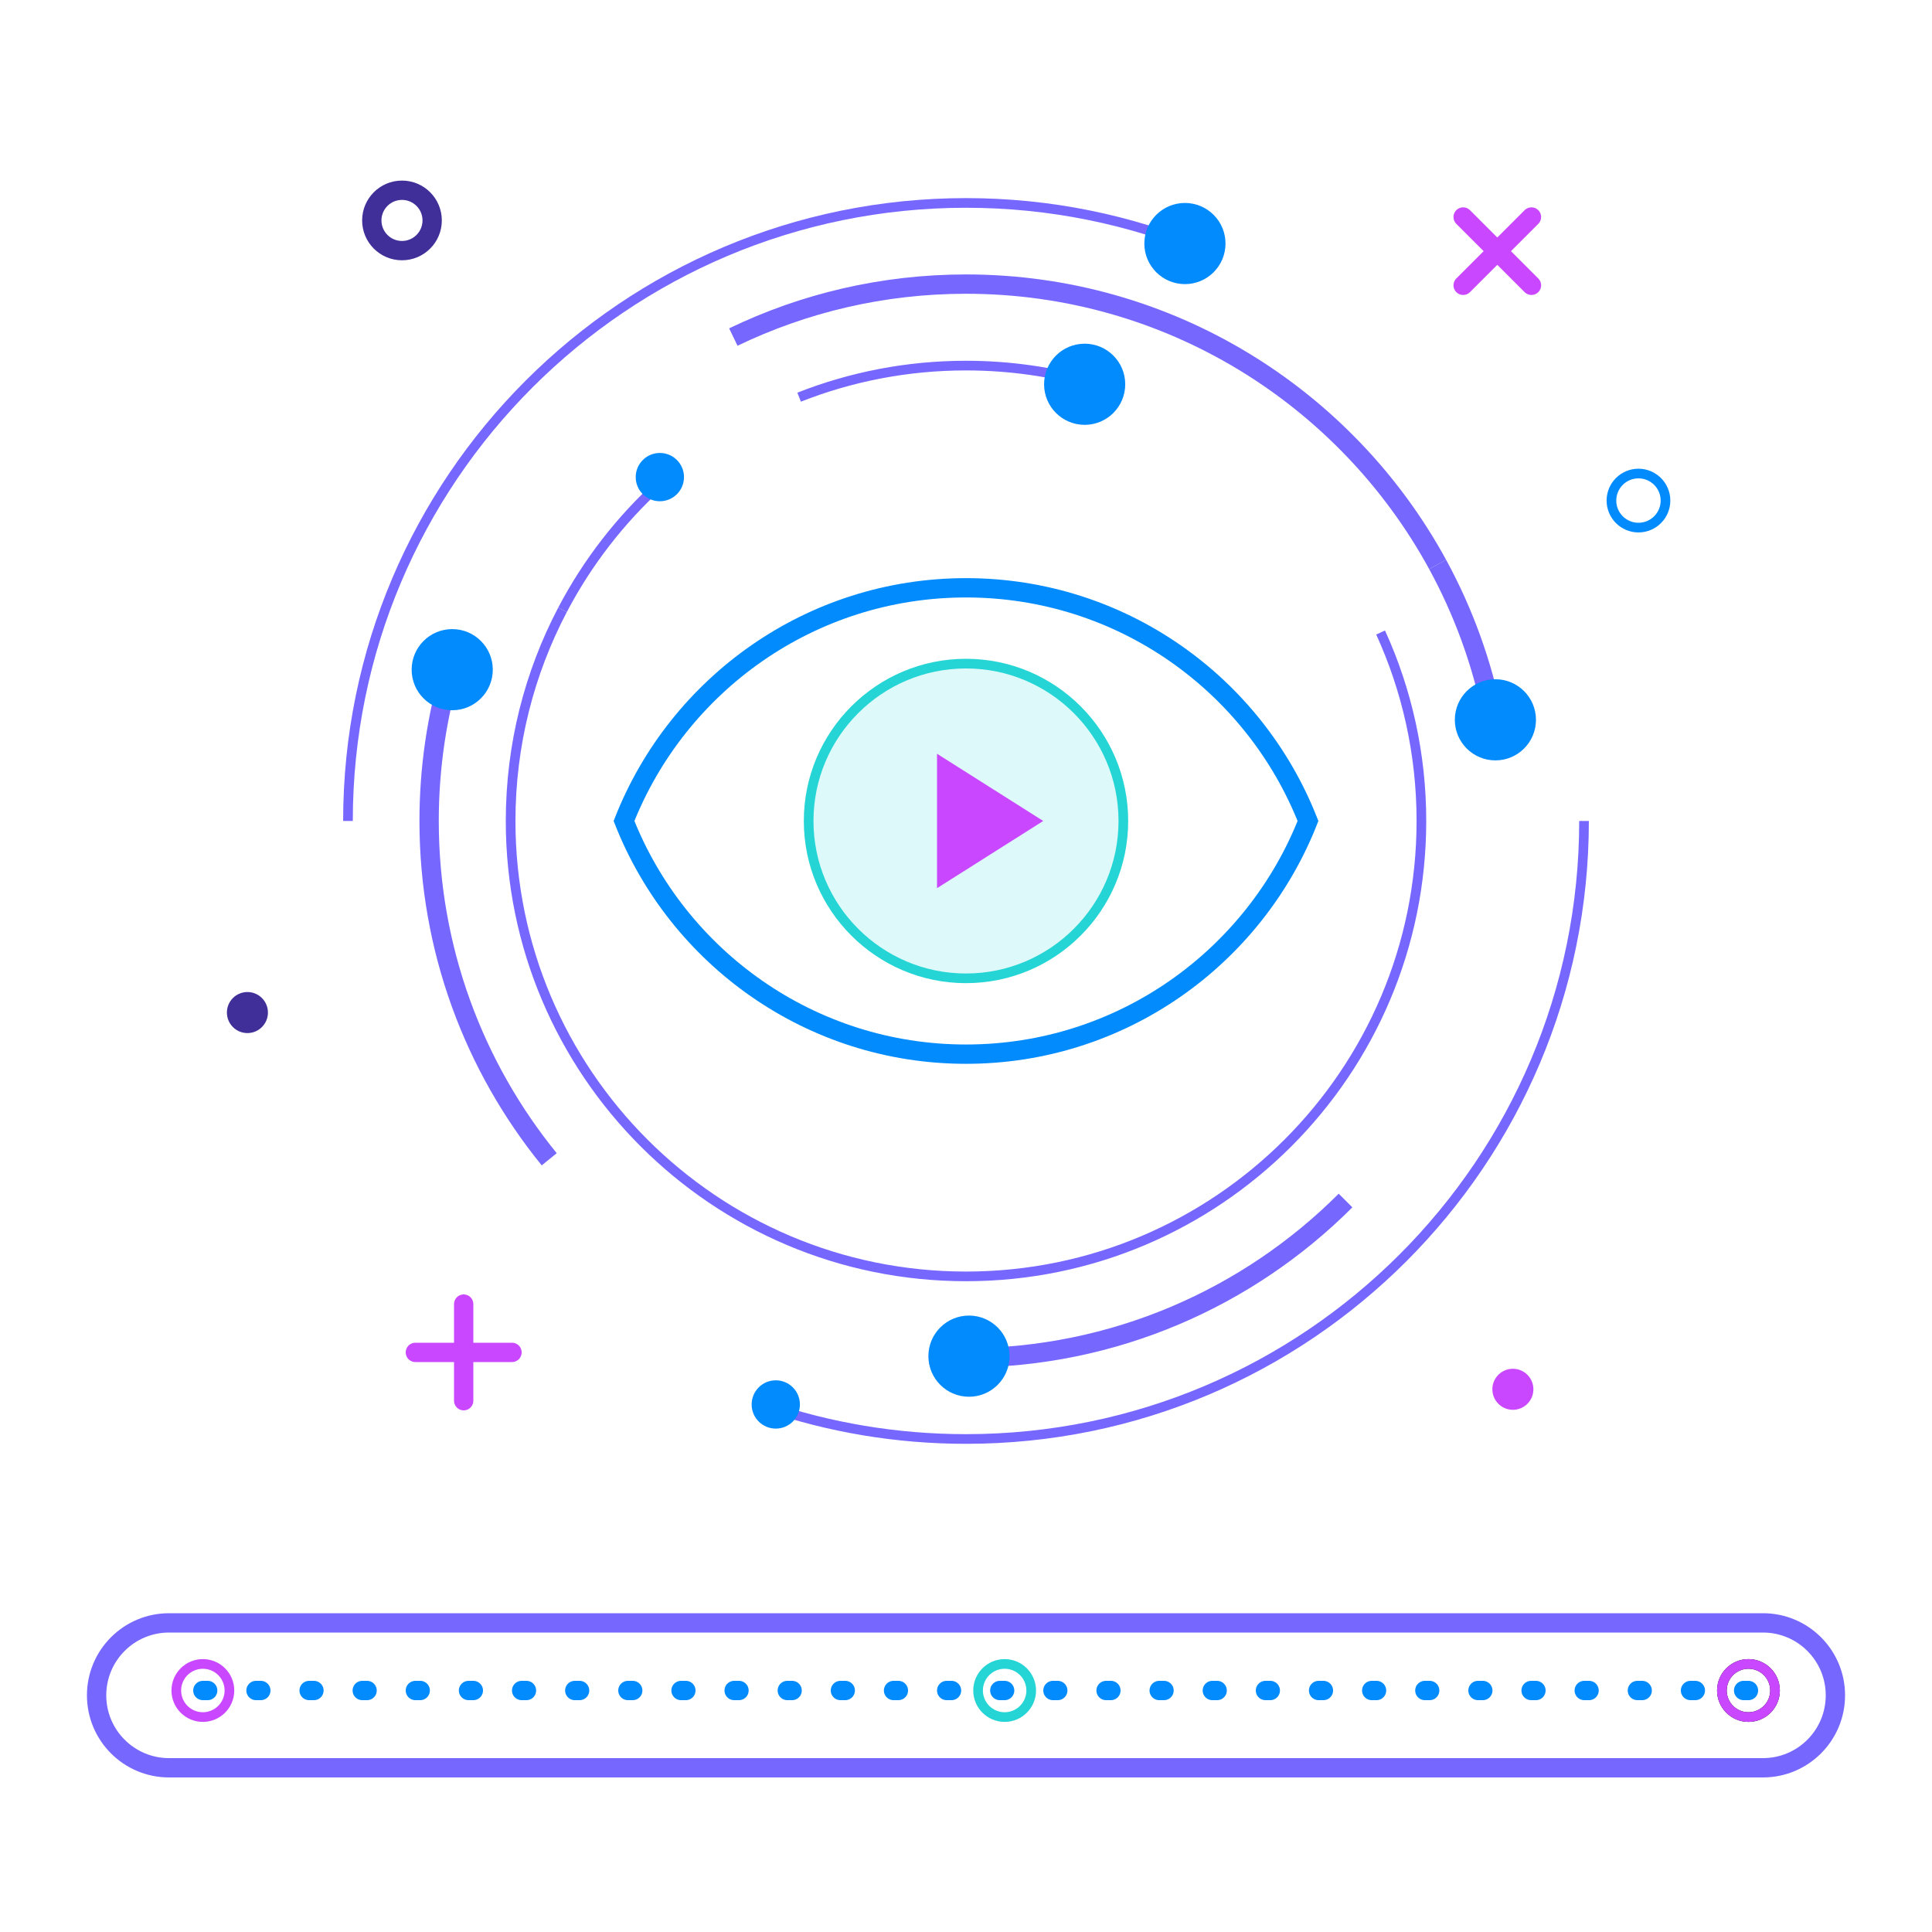 <?xml version="1.0" encoding="UTF-8"?> <!-- Generator: Adobe Illustrator 16.0.0, SVG Export Plug-In . SVG Version: 6.00 Build 0) --> <svg xmlns="http://www.w3.org/2000/svg" xmlns:xlink="http://www.w3.org/1999/xlink" id="Layer_1" x="0px" y="0px" width="200px" height="200px" viewBox="0 0 200 200" xml:space="preserve"> <path fill="none" stroke="#018BFC" stroke-width="2" stroke-miterlimit="10" d="M100,60.849c-16.092,0-29.835,10.009-35.403,24.138 c5.568,14.128,19.312,24.139,35.403,24.139s29.835-10.011,35.403-24.139C129.835,70.857,116.109,60.849,100,60.849z"></path> <path fill="none" stroke="#7667FF" stroke-miterlimit="10" d="M36.022,84.986c0-35.316,28.665-63.978,63.978-63.978 c8.688,0,16.975,1.737,24.534,4.882"></path> <path fill="none" stroke="#7667FF" stroke-miterlimit="10" d="M163.978,84.986c0,35.316-28.665,63.978-63.978,63.978 c-7.213,0-14.145-1.197-20.614-3.398"></path> <path fill="none" stroke="#7667FF" stroke-width="2" stroke-miterlimit="10" d="M75.914,34.892 c7.287-3.512,15.457-5.482,24.086-5.482c21.06,0,39.396,11.737,48.823,29.02"></path> <path fill="none" stroke="#000000" stroke-miterlimit="10" d="M75.914,34.892"></path> <path fill="none" stroke="#7667FF" stroke-width="2" stroke-miterlimit="10" d="M56.855,120.009 c-7.771-9.559-12.433-21.75-12.433-35.022c0-5.511,0.805-10.837,2.302-15.865"></path> <path fill="none" stroke="#000000" stroke-miterlimit="10" d="M56.855,120.009"></path> <path fill="none" stroke="#7667FF" stroke-width="2" stroke-miterlimit="10" d="M139.29,124.277 c-10.058,10.06-23.953,16.287-39.29,16.287"></path> <path fill="none" stroke="#7667FF" stroke-width="2" stroke-miterlimit="10" d="M148.823,58.429 c2.658,4.874,4.611,10.192,5.713,15.812"></path> <path fill="none" stroke="#7667FF" stroke-miterlimit="10" d="M142.92,65.477c2.712,5.944,4.223,12.552,4.223,19.51 c0,26.025-21.123,47.144-47.143,47.144c-26.024,0-47.141-21.118-47.141-47.144c0-7.885,1.941-15.319,5.371-21.855"></path> <path fill="none" stroke="#000000" stroke-miterlimit="10" d="M142.92,65.477"></path> <path fill="none" stroke="#000000" stroke-miterlimit="10" d="M113.055,39.683"></path> <path opacity="0.15" fill="#25D5D5" d="M100,68.698c-8.988,0-16.289,7.302-16.289,16.288c0,8.987,7.301,16.289,16.289,16.289 s16.289-7.302,16.289-16.289C116.289,76,108.988,68.698,100,68.698z"></path> <path fill="none" stroke="#7667FF" stroke-miterlimit="10" d="M82.725,41.115c5.35-2.108,11.179-3.269,17.275-3.269 c4.529,0,8.91,0.642,13.055,1.836"></path> <path fill="none" stroke="#000000" stroke-miterlimit="10" d="M82.725,41.115"></path> <path fill="none" stroke="#000000" stroke-miterlimit="10" d="M68.32,50.088"></path> <path fill="none" stroke="#7667FF" stroke-miterlimit="10" d="M58.23,63.131c2.581-4.924,6.01-9.336,10.09-13.043"></path> <path fill="none" stroke="#25D5D5" stroke-miterlimit="10" d="M100,68.698c-8.988,0-16.289,7.302-16.289,16.288 c0,8.987,7.301,16.289,16.289,16.289s16.289-7.302,16.289-16.289C116.289,76,108.988,68.698,100,68.698z"></path> <polygon fill="#C947FF" points="107.995,84.986 97,91.944 97,78.029 "></polygon> <path fill="none" stroke="#000000" stroke-miterlimit="10" d="M102.845,16.269"></path> <circle fill="none" stroke="#000000" stroke-miterlimit="10" cx="181" cy="175" r="2.75"></circle> <path fill="none" stroke="#000000" stroke-miterlimit="10" d="M13.645,72.854"></path> <path fill="none" stroke="#000000" stroke-miterlimit="10" d="M39.42,18.769"></path> <path fill="none" stroke="#000000" stroke-miterlimit="10" d="M196.61,53.134"></path> <path fill="none" stroke="#000000" stroke-miterlimit="10" d="M172.806,22.76"></path> <g> <path fill="none" stroke="#C947FF" stroke-width="2" stroke-linecap="round" stroke-miterlimit="10" d="M158.43,28.163"></path> <line fill="none" stroke="#C947FF" stroke-width="2" stroke-linecap="round" stroke-miterlimit="10" x1="151.465" y1="29.535" x2="158.535" y2="22.465"></line> <line fill="none" stroke="#C947FF" stroke-width="2" stroke-linecap="round" stroke-miterlimit="10" x1="158.535" y1="29.535" x2="151.465" y2="22.465"></line> </g> <g> <path fill="none" stroke="#C947FF" stroke-width="2" stroke-linecap="round" stroke-miterlimit="10" d="M48.896,143.955"></path> <line fill="none" stroke="#C947FF" stroke-width="2" stroke-linecap="round" stroke-miterlimit="10" x1="43" y1="140" x2="53" y2="140"></line> <line fill="none" stroke="#C947FF" stroke-width="2" stroke-linecap="round" stroke-miterlimit="10" x1="48" y1="145" x2="48" y2="135"></line> </g> <circle fill="#018BFC" cx="122.663" cy="25.211" r="4.201"></circle> <circle fill="#018BFC" cx="46.813" cy="69.324" r="4.2"></circle> <path fill="#018BFC" d="M116.483,39.782c0,2.317-1.88,4.198-4.199,4.198c-2.322,0-4.201-1.881-4.201-4.198 c0-2.322,1.879-4.203,4.201-4.203C114.604,35.579,116.483,37.46,116.483,39.782z"></path> <circle fill="#018BFC" cx="100.308" cy="140.389" r="4.202"></circle> <circle fill="#018BFC" cx="80.308" cy="145.389" r="2.499"></circle> <circle fill="#018BFC" cx="68.308" cy="49.389" r="2.499"></circle> <circle fill="#018BFC" cx="154.803" cy="74.515" r="4.2"></circle> <circle fill="none" stroke="#402F98" stroke-width="2" stroke-linecap="round" stroke-miterlimit="10" cx="41.613" cy="22.819" r="3.125"></circle> <circle fill="none" stroke="#018BFC" stroke-miterlimit="10" cx="169.613" cy="51.819" r="2.798"></circle> <circle fill="#C947FF" cx="156.613" cy="143.819" r="2.124"></circle> <circle fill="#402F98" cx="25.613" cy="104.819" r="2.124"></circle> <g> <path fill="none" stroke="#7667FF" stroke-width="2" stroke-miterlimit="10" d="M190,175.5c0,4.143-3.357,7.5-7.5,7.5h-165 c-4.143,0-7.5-3.357-7.5-7.5l0,0c0-4.143,3.357-7.5,7.5-7.5h165C186.643,168,190,171.357,190,175.5L190,175.5z"></path> <line fill="none" stroke="#018BFC" stroke-width="2" stroke-linecap="round" stroke-miterlimit="10" stroke-dasharray="0.5,5" x1="21" y1="175" x2="185" y2="175"></line> <circle fill="none" stroke="#C947FF" stroke-miterlimit="10" cx="21" cy="175" r="2.75"></circle> <circle fill="none" stroke="#25D5D5" stroke-miterlimit="10" cx="104" cy="175" r="2.75"></circle> <circle fill="none" stroke="#C947FF" stroke-miterlimit="10" cx="181" cy="175" r="2.75"></circle> </g> </svg> 